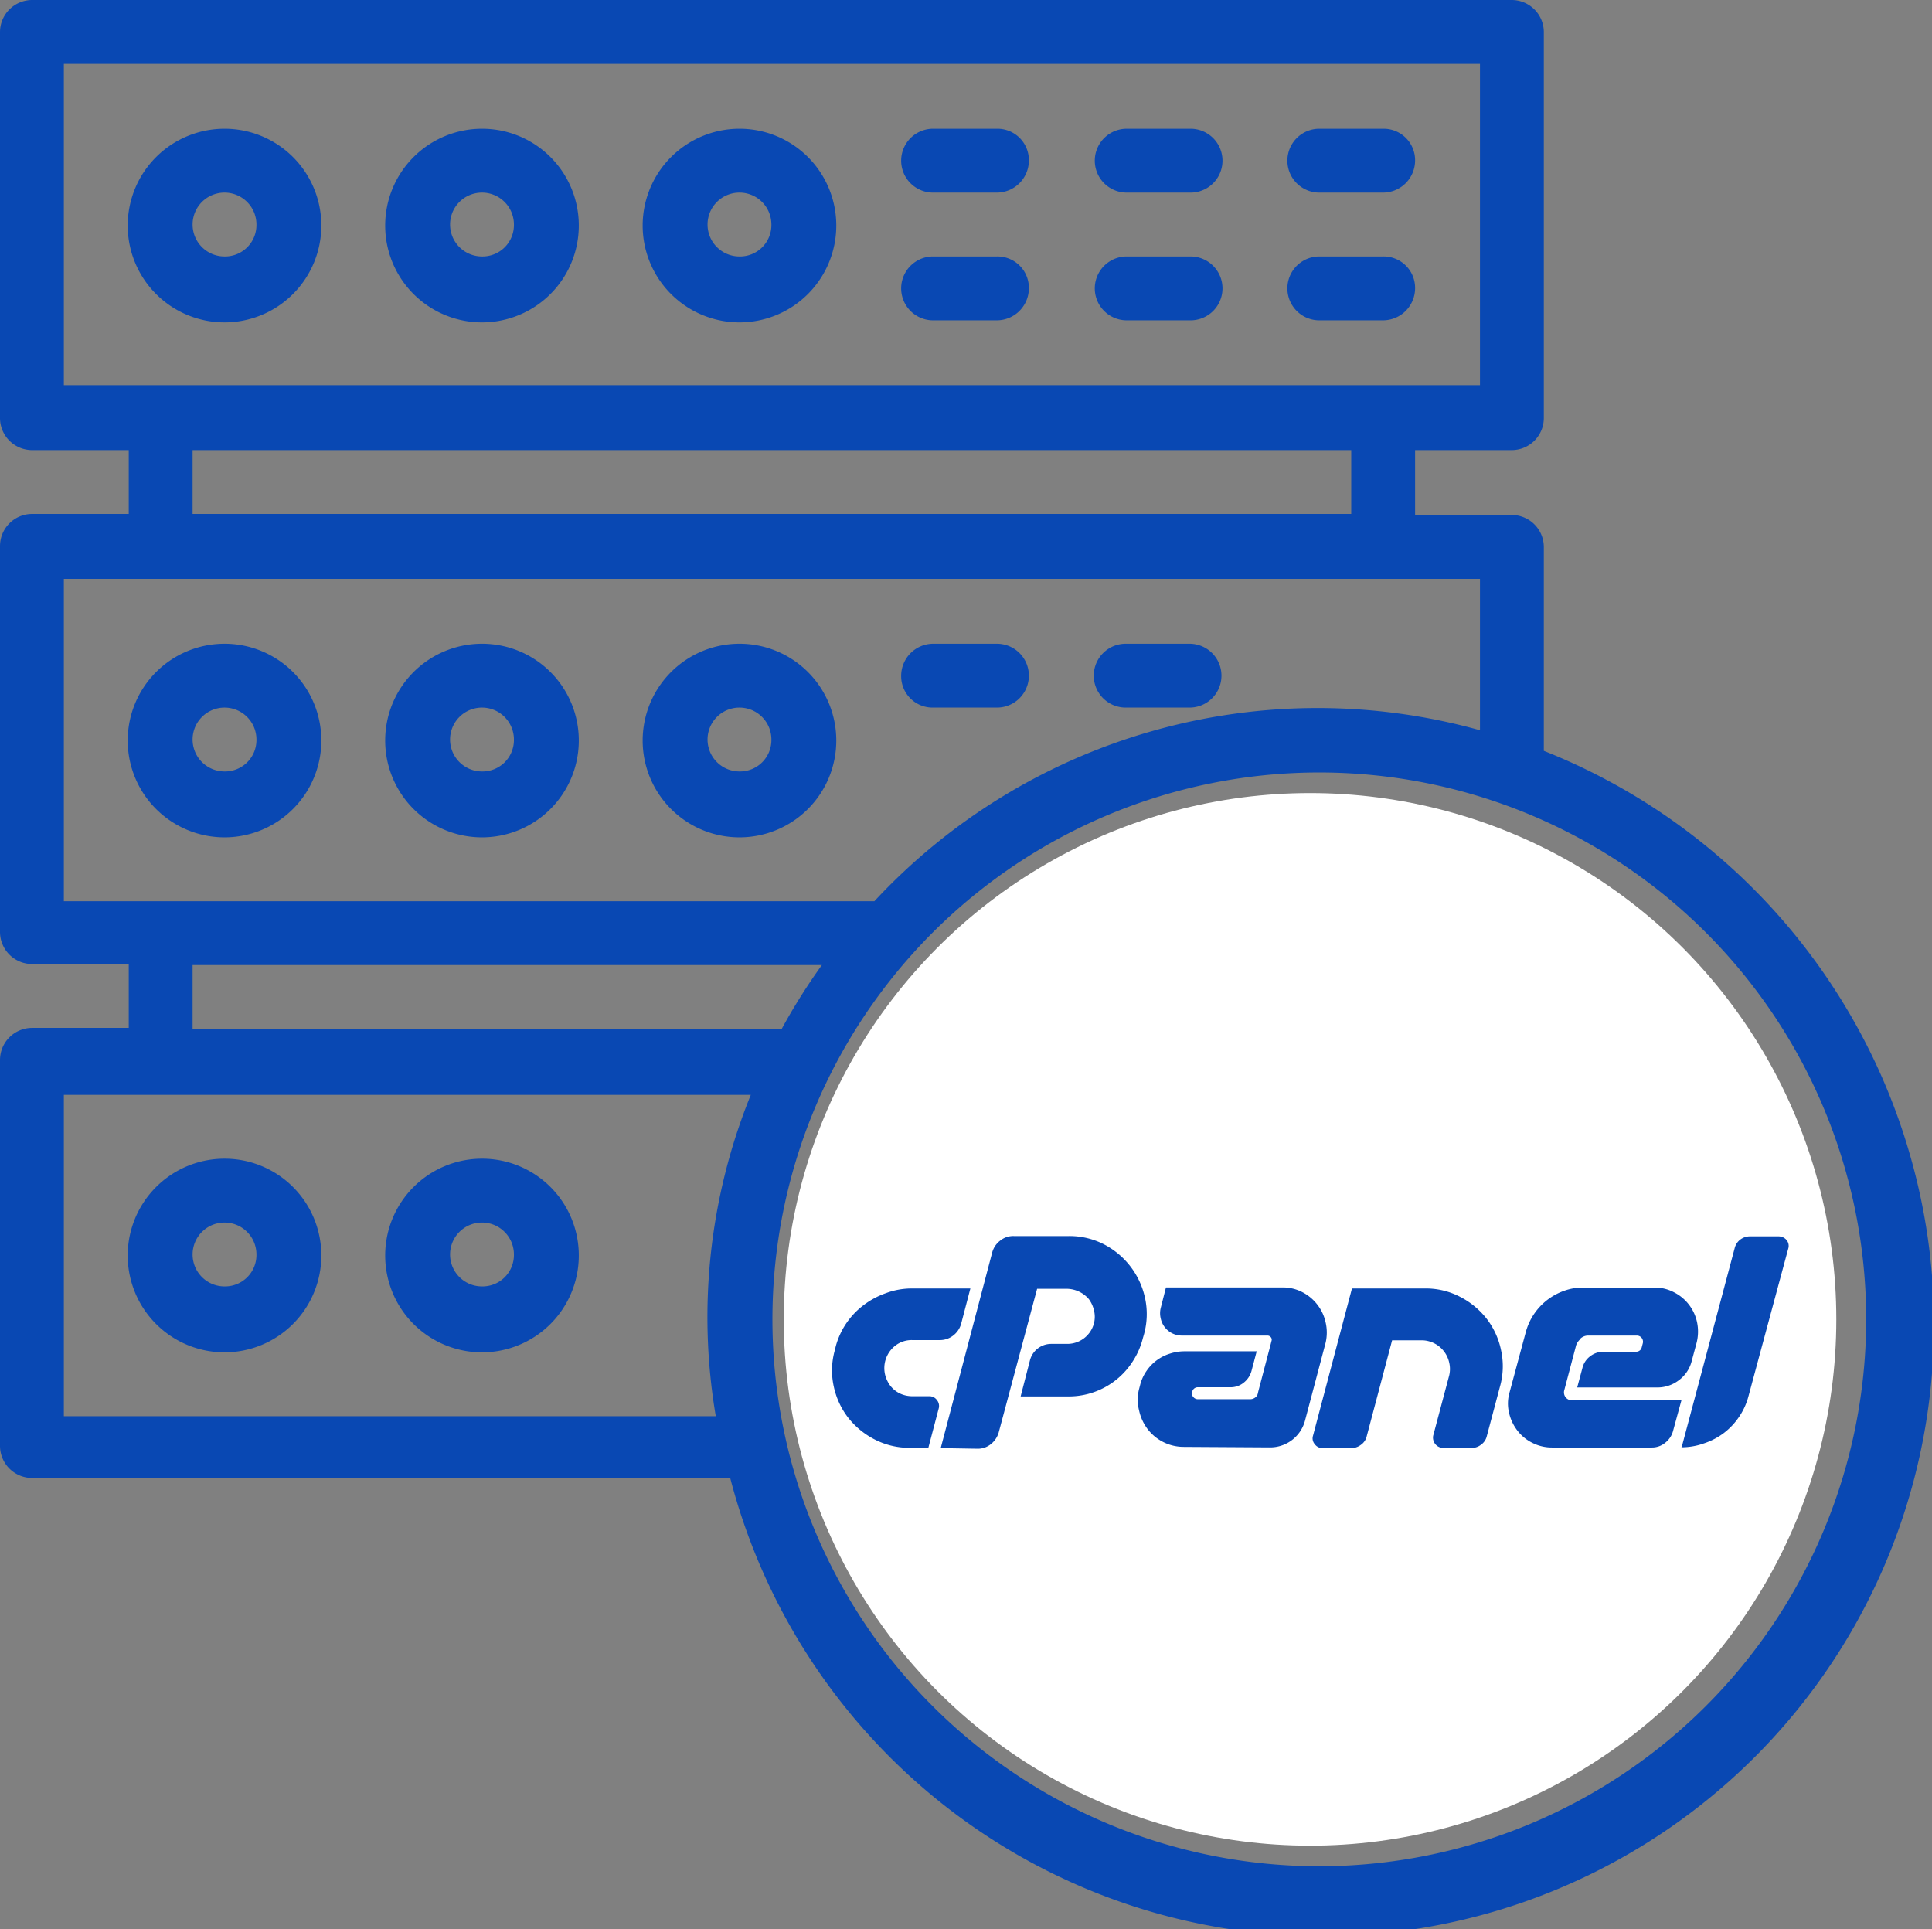 <svg id="Layer_1" data-name="Layer 1" xmlns="http://www.w3.org/2000/svg" viewBox="0 0 187.59 187.29"><rect x="0" y="0" width="187.59" height="187.29" fill="#808080" stroke="none"/><defs><style>.cls-1{fill:#0948b3;}.cls-2{fill:#fff;}</style></defs><path class="cls-1" d="M159.4,131.2H137.5V109.3a3.1,3.1,0,1,0-6.2,0v21.9H109.4a3.1,3.1,0,0,0,0,6.2h21.9v21.9a3.1,3.1,0,1,0,6.2,0V137.4h21.9a3.1,3.1,0,0,0,0-6.2Z" transform="translate(-6.3 -6.3)"/><path class="cls-1" d="M156.2,79.2V59.4a3.12,3.12,0,0,0-3.1-3.1h-9.4V50h9.4a3.12,3.12,0,0,0,3.1-3.1V9.4a3.12,3.12,0,0,0-3.1-3.1H9.4A3.12,3.12,0,0,0,6.3,9.4V46.9A3.12,3.12,0,0,0,9.4,50h9.4v6.2H9.4a3.12,3.12,0,0,0-3.1,3.1V96.8a3.12,3.12,0,0,0,3.1,3.1h9.4v6.2H9.4a3.12,3.12,0,0,0-3.1,3.1v37.5a3.12,3.12,0,0,0,3.1,3.1H77.2a59.39,59.39,0,1,0,114.6-31.2A60,60,0,0,0,156.2,79.2ZM12.5,12.5H150V43.7H12.5ZM25,50H137.5v6.2H25ZM12.5,62.5H150V77.2A58.73,58.73,0,0,0,91.2,93.8H12.5ZM25,100H86.1a58.27,58.27,0,0,0-3.9,6.2H25ZM12.5,143.8V112.6H79.2a57.4,57.4,0,0,0-3.4,31.2Zm121.9,43.7a53.1,53.1,0,1,1,53.1-53.1A53.13,53.13,0,0,1,134.4,187.5Z" transform="translate(-6.3 -6.3)"/><path class="cls-1" d="M134.4,175a40.63,40.63,0,0,1-40.6-40.6,3.1,3.1,0,0,0-6.2,0,47,47,0,0,0,46.9,46.9,3.12,3.12,0,0,0,3.1-3.1A3.29,3.29,0,0,0,134.4,175Zm0-87.5a3.1,3.1,0,1,0,0,6.2A40.63,40.63,0,0,1,175,134.3a3.1,3.1,0,1,0,6.2,0A46.8,46.8,0,0,0,134.4,87.5ZM28.1,18.8a9.4,9.4,0,1,0,9.4,9.4A9.39,9.39,0,0,0,28.1,18.8Zm0,12.4a3.1,3.1,0,1,1,3.1-3.1A3.05,3.05,0,0,1,28.1,31.2Zm25-12.4a9.4,9.4,0,1,0,9.4,9.4A9.39,9.39,0,0,0,53.1,18.8Zm0,12.4a3.1,3.1,0,1,1,3.1-3.1A3.05,3.05,0,0,1,53.1,31.2Zm25-12.4a9.4,9.4,0,1,0,9.4,9.4A9.39,9.39,0,0,0,78.1,18.8Zm0,12.4a3.1,3.1,0,1,1,3.1-3.1A3.05,3.05,0,0,1,78.1,31.2Zm25-12.4H96.9a3.1,3.1,0,0,0,0,6.2h6.2a3.12,3.12,0,0,0,3.1-3.1A3.05,3.05,0,0,0,103.1,18.8Zm0,12.4H96.9a3.1,3.1,0,0,0,0,6.2h6.2a3.12,3.12,0,0,0,3.1-3.1A3.05,3.05,0,0,0,103.1,31.2Zm18.8-12.4h-6.2a3.1,3.1,0,0,0,0,6.2h6.2a3.1,3.1,0,0,0,0-6.2Zm0,12.4h-6.2a3.1,3.1,0,0,0,0,6.2h6.2a3.1,3.1,0,0,0,0-6.2Zm18.7-12.4h-6.2a3.1,3.1,0,1,0,0,6.2h6.2a3.12,3.12,0,0,0,3.1-3.1A3.05,3.05,0,0,0,140.6,18.8Zm0,12.4h-6.2a3.1,3.1,0,1,0,0,6.2h6.2a3.12,3.12,0,0,0,3.1-3.1A3.05,3.05,0,0,0,140.6,31.2ZM28.1,68.8a9.4,9.4,0,1,0,9.4,9.4A9.39,9.39,0,0,0,28.1,68.8Zm0,12.4a3.1,3.1,0,1,1,3.1-3.1A3.05,3.05,0,0,1,28.1,81.2Zm25-12.4a9.4,9.4,0,1,0,9.4,9.4A9.39,9.39,0,0,0,53.1,68.8Zm0,12.4a3.1,3.1,0,1,1,3.1-3.1A3.05,3.05,0,0,1,53.1,81.2Zm25-12.4a9.4,9.4,0,1,0,9.4,9.4A9.39,9.39,0,0,0,78.1,68.8Zm0,12.4a3.1,3.1,0,1,1,3.1-3.1A3.05,3.05,0,0,1,78.1,81.2ZM96.9,75h6.2a3.1,3.1,0,1,0,0-6.2H96.9a3.12,3.12,0,0,0-3.1,3.1A3.05,3.05,0,0,0,96.9,75Zm18.7,0h6.2a3.1,3.1,0,0,0,0-6.2h-6.2a3.1,3.1,0,0,0,0,6.2ZM28.1,118.8a9.4,9.4,0,1,0,9.4,9.4A9.39,9.39,0,0,0,28.1,118.8Zm0,12.4a3.1,3.1,0,1,1,3.1-3.1A3.05,3.05,0,0,1,28.1,131.2Zm25-12.4a9.4,9.4,0,1,0,9.4,9.4A9.39,9.39,0,0,0,53.1,118.8Zm0,12.4a3.1,3.1,0,1,1,3.1-3.1A3.05,3.05,0,0,1,53.1,131.2Z" transform="translate(-6.3 -6.3)"/><circle class="cls-2" cx="127.2" cy="128.1" r="51.1"/><path class="cls-1" d="M94.71,131.4h5.81l-.9,3.44a2.17,2.17,0,0,1-.77,1.13,2.09,2.09,0,0,1-1.31.44H94.86a2.58,2.58,0,0,0-1.63.54,2.77,2.77,0,0,0-1,2.78,3,3,0,0,0,.5,1.09,2.61,2.61,0,0,0,.92.76,2.81,2.81,0,0,0,1.24.28h1.63a.89.89,0,0,1,.75.37.91.91,0,0,1,.17.84l-1,3.8h-1.8a7.32,7.32,0,0,1-3.41-.81,7.77,7.77,0,0,1-2.58-2.12,7.53,7.53,0,0,1-1.39-3,7.23,7.23,0,0,1,.09-3.52l.1-.41a7.43,7.43,0,0,1,2.71-4,7.9,7.9,0,0,1,2.14-1.15A7.2,7.2,0,0,1,94.71,131.4Zm2.93,15.5,5-19a2.15,2.15,0,0,1,.78-1.15,2,2,0,0,1,1.32-.44h5.36a7.31,7.31,0,0,1,3.38.8,7.69,7.69,0,0,1,4,5.22,7.32,7.32,0,0,1-.1,3.51l-.11.38a7.45,7.45,0,0,1-1,2.28,7.37,7.37,0,0,1-6.27,3.38H105.4l.91-3.53a2.13,2.13,0,0,1,2.07-1.57h1.54a2.67,2.67,0,0,0,2.6-2,2.56,2.56,0,0,0,0-1.26,2.93,2.93,0,0,0-.5-1.09,2.87,2.87,0,0,0-2.14-1H107l-3.73,13.95a2.24,2.24,0,0,1-.77,1.14,2,2,0,0,1-1.28.44Zm32.05-10.13.07-.28a.36.36,0,0,0-.06-.35.43.43,0,0,0-.32-.17H121A2.09,2.09,0,0,1,119,134.3a2.11,2.11,0,0,1,0-1l.51-2h11.32a4.07,4.07,0,0,1,1.93.46,4.33,4.33,0,0,1,1.45,1.21,4.27,4.27,0,0,1,.8,1.71,4.32,4.32,0,0,1,0,2l-2,7.56a3.5,3.5,0,0,1-3.4,2.59l-8.34-.05a4.41,4.41,0,0,1-3.55-1.74,4.61,4.61,0,0,1-.82-1.8,4.19,4.19,0,0,1,0-2.08l.1-.38a4.15,4.15,0,0,1,.6-1.34,4.25,4.25,0,0,1,2.25-1.7,4.57,4.57,0,0,1,1.47-.24h7l-.51,1.93a2.17,2.17,0,0,1-.77,1.13,2,2,0,0,1-1.29.43h-3.13a.55.55,0,0,0-.56.44.5.5,0,0,0,.1.5.55.55,0,0,0,.46.22h5.06a.78.78,0,0,0,.49-.16.61.61,0,0,0,.26-.4l.05-.21Zm14.95-5.37a7.16,7.16,0,0,1,3.43.81,7.76,7.76,0,0,1,2.59,2.14,7.47,7.47,0,0,1,1.39,3.06,7.23,7.23,0,0,1-.11,3.52l-1.28,4.82a1.39,1.39,0,0,1-.56.82,1.43,1.43,0,0,1-.93.31h-2.78a1,1,0,0,1-.93-1.2l1.55-5.83a2.68,2.68,0,0,0,0-1.26,2.75,2.75,0,0,0-2.66-2.16h-2.88L139,145.76a1.39,1.39,0,0,1-.56.82,1.56,1.56,0,0,1-1,.32h-2.75a.92.92,0,0,1-.73-.38.86.86,0,0,1-.17-.83l3.78-14.29Zm15.14,4.89a1.41,1.41,0,0,0-.44.61l-1.15,4.36a.77.77,0,0,0,.73,1h10.64l-.82,3a2.16,2.16,0,0,1-.78,1.14,2,2,0,0,1-1.28.44H157a4.16,4.16,0,0,1-1.93-.46,4.12,4.12,0,0,1-1.45-1.2,4.44,4.44,0,0,1-.8-1.72,3.87,3.87,0,0,1,.06-2l1.57-5.83a5.86,5.86,0,0,1,3.71-4,5.33,5.33,0,0,1,1.89-.32h6.86a4,4,0,0,1,1.93.46,4.24,4.24,0,0,1,2.24,2.92,4.41,4.41,0,0,1-.05,2l-.47,1.75a3.31,3.31,0,0,1-1.24,1.86,3.41,3.41,0,0,1-2.12.71h-7.76l.51-1.9a2,2,0,0,1,.75-1.13,2.1,2.1,0,0,1,1.3-.44h3.14a.55.55,0,0,0,.57-.44l.1-.38a.6.6,0,0,0-.57-.75h-4.77a1.12,1.12,0,0,0-.7.28Zm9.78,10.61,5.17-19.41a1.49,1.49,0,0,1,.55-.84,1.57,1.57,0,0,1,1-.31H179a1,1,0,0,1,.78.37.89.89,0,0,1,.15.83l-3.86,14.32a6.4,6.4,0,0,1-.91,2,6.59,6.59,0,0,1-1.49,1.58,6.72,6.72,0,0,1-1.92,1,6.51,6.51,0,0,1-2.19.38Z" transform="translate(-6.3 -6.3)"/></svg>